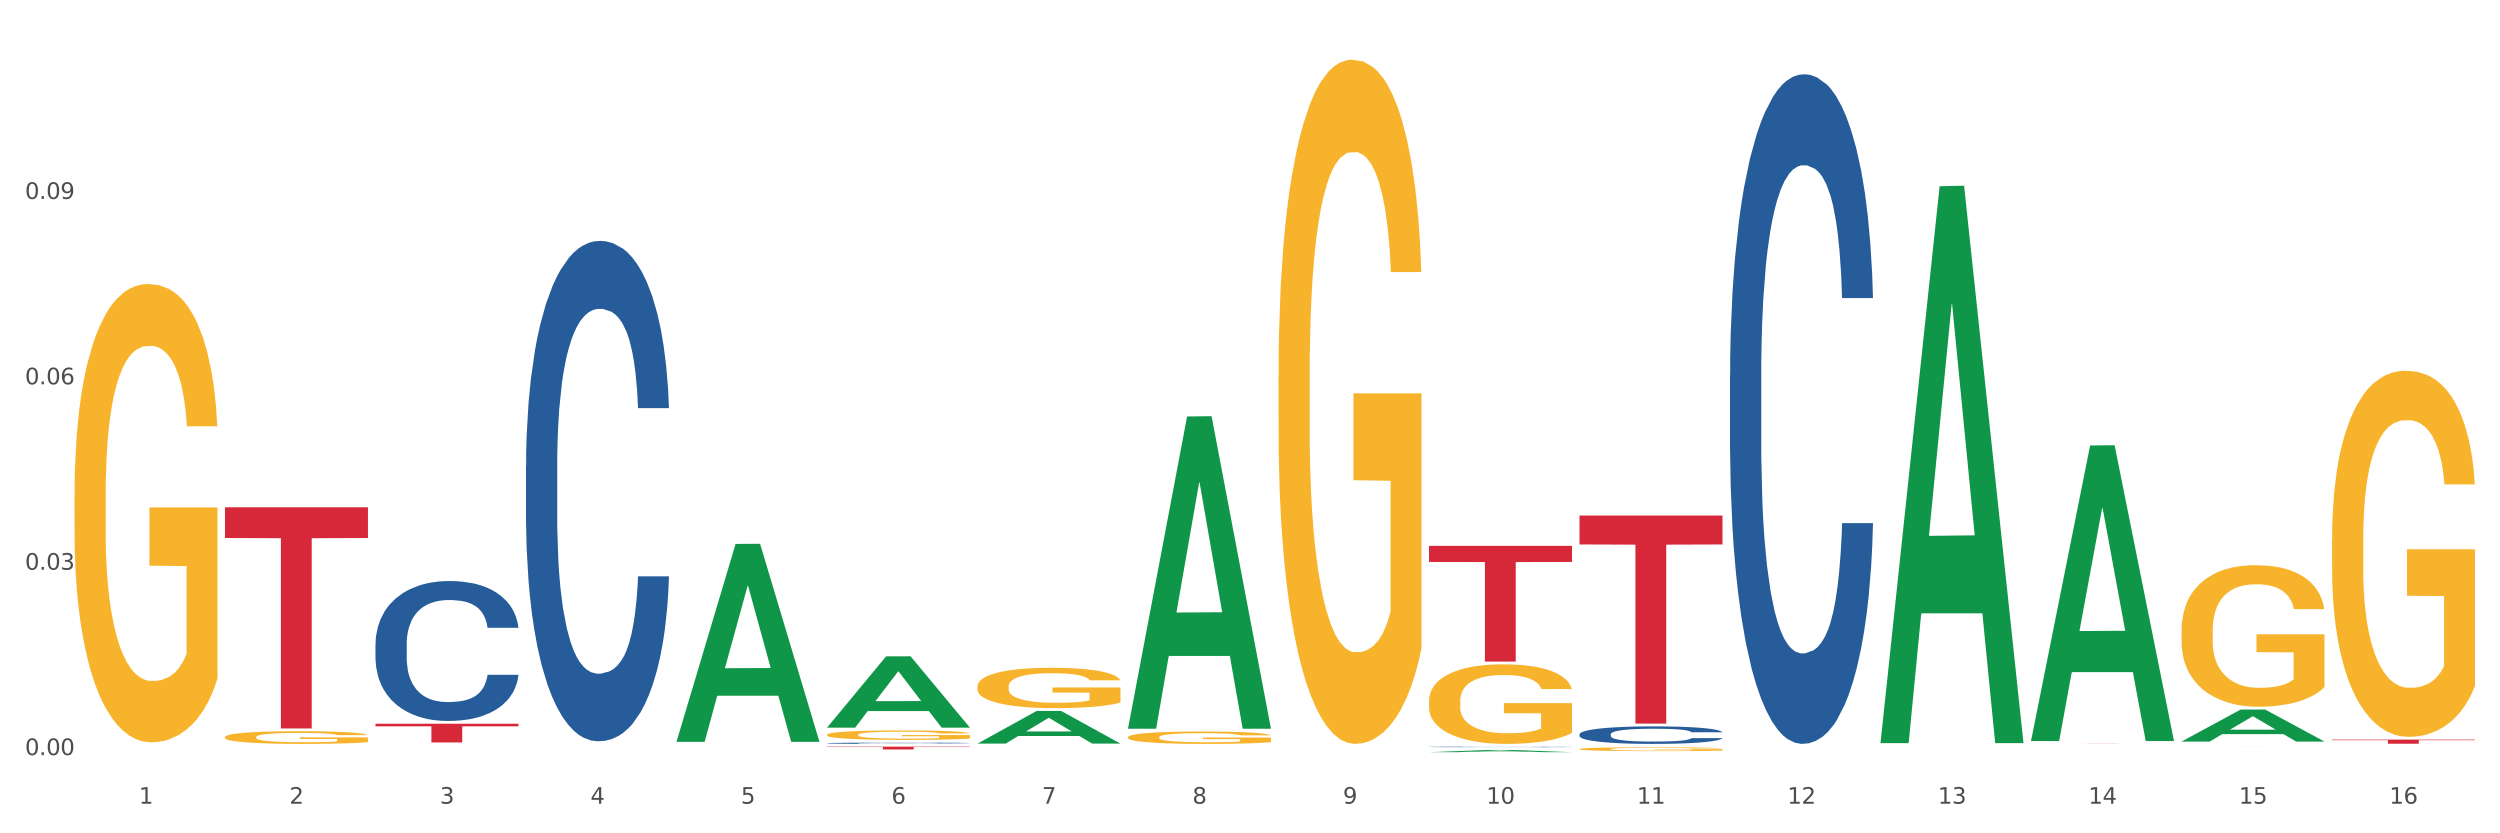 <?xml version="1.0" encoding="utf-8" standalone="no"?>
<!DOCTYPE svg PUBLIC "-//W3C//DTD SVG 1.1//EN"
  "http://www.w3.org/Graphics/SVG/1.1/DTD/svg11.dtd">
<svg xmlns:xlink="http://www.w3.org/1999/xlink" width="1080pt" height="360pt" viewBox="0 0 1080 360" xmlns="http://www.w3.org/2000/svg" version="1.1">
 <rect x="0" y="0" width="1080" height="360" fill="#333333" stroke="none"/>
 <defs>
  <style type="text/css">*{stroke-linejoin: round; stroke-linecap: butt}</style>
 </defs>
 <g id="figure_1">
  <g id="patch_1">
   <path d="M 0 360 
L 1080 360 
L 1080 0 
L 0 0 
z
" style="fill: #ffffff; stroke: #ffffff; stroke-linejoin: miter"/>
  </g>
  <g id="axes_1">
   <g id="matplotlib.axis_1">
    <g id="xtick_1">
     <g id="text_1">
      <!-- 1 -->
      <g style="fill: #4d4d4d" transform="translate(60.004 347.204) scale(0.096 -0.096)">
       <defs>
        <path id="DejaVuSans-31" d="M 794 531 
L 1825 531 
L 1825 4091 
L 703 3866 
L 703 4441 
L 1819 4666 
L 2450 4666 
L 2450 531 
L 3481 531 
L 3481 0 
L 794 0 
L 794 531 
z
" transform="scale(0.016)"/>
       </defs>
       <use xlink:href="#DejaVuSans-31"/>
      </g>
     </g>
    </g>
    <g id="xtick_2">
     <g id="text_2">
      <!-- 2 -->
      <g style="fill: #4d4d4d" transform="translate(125.021 347.204) scale(0.096 -0.096)">
       <defs>
        <path id="DejaVuSans-32" d="M 1228 531 
L 3431 531 
L 3431 0 
L 469 0 
L 469 531 
Q 828 903 1448 1529 
Q 2069 2156 2228 2338 
Q 2531 2678 2651 2914 
Q 2772 3150 2772 3378 
Q 2772 3750 2511 3984 
Q 2250 4219 1831 4219 
Q 1534 4219 1204 4116 
Q 875 4013 500 3803 
L 500 4441 
Q 881 4594 1212 4672 
Q 1544 4750 1819 4750 
Q 2544 4750 2975 4387 
Q 3406 4025 3406 3419 
Q 3406 3131 3298 2873 
Q 3191 2616 2906 2266 
Q 2828 2175 2409 1742 
Q 1991 1309 1228 531 
z
" transform="scale(0.016)"/>
       </defs>
       <use xlink:href="#DejaVuSans-32"/>
      </g>
     </g>
    </g>
    <g id="xtick_3">
     <g id="text_3">
      <!-- 3 -->
      <g style="fill: #4d4d4d" transform="translate(190.039 347.204) scale(0.096 -0.096)">
       <defs>
        <path id="DejaVuSans-33" d="M 2597 2516 
Q 3050 2419 3304 2112 
Q 3559 1806 3559 1356 
Q 3559 666 3084 287 
Q 2609 -91 1734 -91 
Q 1441 -91 1130 -33 
Q 819 25 488 141 
L 488 750 
Q 750 597 1062 519 
Q 1375 441 1716 441 
Q 2309 441 2620 675 
Q 2931 909 2931 1356 
Q 2931 1769 2642 2001 
Q 2353 2234 1838 2234 
L 1294 2234 
L 1294 2753 
L 1863 2753 
Q 2328 2753 2575 2939 
Q 2822 3125 2822 3475 
Q 2822 3834 2567 4026 
Q 2313 4219 1838 4219 
Q 1578 4219 1281 4162 
Q 984 4106 628 3988 
L 628 4550 
Q 988 4650 1302 4700 
Q 1616 4750 1894 4750 
Q 2613 4750 3031 4423 
Q 3450 4097 3450 3541 
Q 3450 3153 3228 2886 
Q 3006 2619 2597 2516 
z
" transform="scale(0.016)"/>
       </defs>
       <use xlink:href="#DejaVuSans-33"/>
      </g>
     </g>
    </g>
    <g id="xtick_4">
     <g id="text_4">
      <!-- 4 -->
      <g style="fill: #4d4d4d" transform="translate(255.056 347.204) scale(0.096 -0.096)">
       <defs>
        <path id="DejaVuSans-34" d="M 2419 4116 
L 825 1625 
L 2419 1625 
L 2419 4116 
z
M 2253 4666 
L 3047 4666 
L 3047 1625 
L 3713 1625 
L 3713 1100 
L 3047 1100 
L 3047 0 
L 2419 0 
L 2419 1100 
L 313 1100 
L 313 1709 
L 2253 4666 
z
" transform="scale(0.016)"/>
       </defs>
       <use xlink:href="#DejaVuSans-34"/>
      </g>
     </g>
    </g>
    <g id="xtick_5">
     <g id="text_5">
      <!-- 5 -->
      <g style="fill: #4d4d4d" transform="translate(320.073 347.204) scale(0.096 -0.096)">
       <defs>
        <path id="DejaVuSans-35" d="M 691 4666 
L 3169 4666 
L 3169 4134 
L 1269 4134 
L 1269 2991 
Q 1406 3038 1543 3061 
Q 1681 3084 1819 3084 
Q 2600 3084 3056 2656 
Q 3513 2228 3513 1497 
Q 3513 744 3044 326 
Q 2575 -91 1722 -91 
Q 1428 -91 1123 -41 
Q 819 9 494 109 
L 494 744 
Q 775 591 1075 516 
Q 1375 441 1709 441 
Q 2250 441 2565 725 
Q 2881 1009 2881 1497 
Q 2881 1984 2565 2268 
Q 2250 2553 1709 2553 
Q 1456 2553 1204 2497 
Q 953 2441 691 2322 
L 691 4666 
z
" transform="scale(0.016)"/>
       </defs>
       <use xlink:href="#DejaVuSans-35"/>
      </g>
     </g>
    </g>
    <g id="xtick_6">
     <g id="text_6">
      <!-- 6 -->
      <g style="fill: #4d4d4d" transform="translate(385.09 347.204) scale(0.096 -0.096)">
       <defs>
        <path id="DejaVuSans-36" d="M 2113 2584 
Q 1688 2584 1439 2293 
Q 1191 2003 1191 1497 
Q 1191 994 1439 701 
Q 1688 409 2113 409 
Q 2538 409 2786 701 
Q 3034 994 3034 1497 
Q 3034 2003 2786 2293 
Q 2538 2584 2113 2584 
z
M 3366 4563 
L 3366 3988 
Q 3128 4100 2886 4159 
Q 2644 4219 2406 4219 
Q 1781 4219 1451 3797 
Q 1122 3375 1075 2522 
Q 1259 2794 1537 2939 
Q 1816 3084 2150 3084 
Q 2853 3084 3261 2657 
Q 3669 2231 3669 1497 
Q 3669 778 3244 343 
Q 2819 -91 2113 -91 
Q 1303 -91 875 529 
Q 447 1150 447 2328 
Q 447 3434 972 4092 
Q 1497 4750 2381 4750 
Q 2619 4750 2861 4703 
Q 3103 4656 3366 4563 
z
" transform="scale(0.016)"/>
       </defs>
       <use xlink:href="#DejaVuSans-36"/>
      </g>
     </g>
    </g>
    <g id="xtick_7">
     <g id="text_7">
      <!-- 7 -->
      <g style="fill: #4d4d4d" transform="translate(450.108 347.204) scale(0.096 -0.096)">
       <defs>
        <path id="DejaVuSans-37" d="M 525 4666 
L 3525 4666 
L 3525 4397 
L 1831 0 
L 1172 0 
L 2766 4134 
L 525 4134 
L 525 4666 
z
" transform="scale(0.016)"/>
       </defs>
       <use xlink:href="#DejaVuSans-37"/>
      </g>
     </g>
    </g>
    <g id="xtick_8">
     <g id="text_8">
      <!-- 8 -->
      <g style="fill: #4d4d4d" transform="translate(515.125 347.204) scale(0.096 -0.096)">
       <defs>
        <path id="DejaVuSans-38" d="M 2034 2216 
Q 1584 2216 1326 1975 
Q 1069 1734 1069 1313 
Q 1069 891 1326 650 
Q 1584 409 2034 409 
Q 2484 409 2743 651 
Q 3003 894 3003 1313 
Q 3003 1734 2745 1975 
Q 2488 2216 2034 2216 
z
M 1403 2484 
Q 997 2584 770 2862 
Q 544 3141 544 3541 
Q 544 4100 942 4425 
Q 1341 4750 2034 4750 
Q 2731 4750 3128 4425 
Q 3525 4100 3525 3541 
Q 3525 3141 3298 2862 
Q 3072 2584 2669 2484 
Q 3125 2378 3379 2068 
Q 3634 1759 3634 1313 
Q 3634 634 3220 271 
Q 2806 -91 2034 -91 
Q 1263 -91 848 271 
Q 434 634 434 1313 
Q 434 1759 690 2068 
Q 947 2378 1403 2484 
z
M 1172 3481 
Q 1172 3119 1398 2916 
Q 1625 2713 2034 2713 
Q 2441 2713 2670 2916 
Q 2900 3119 2900 3481 
Q 2900 3844 2670 4047 
Q 2441 4250 2034 4250 
Q 1625 4250 1398 4047 
Q 1172 3844 1172 3481 
z
" transform="scale(0.016)"/>
       </defs>
       <use xlink:href="#DejaVuSans-38"/>
      </g>
     </g>
    </g>
    <g id="xtick_9">
     <g id="text_9">
      <!-- 9 -->
      <g style="fill: #4d4d4d" transform="translate(580.142 347.204) scale(0.096 -0.096)">
       <defs>
        <path id="DejaVuSans-39" d="M 703 97 
L 703 672 
Q 941 559 1184 500 
Q 1428 441 1663 441 
Q 2288 441 2617 861 
Q 2947 1281 2994 2138 
Q 2813 1869 2534 1725 
Q 2256 1581 1919 1581 
Q 1219 1581 811 2004 
Q 403 2428 403 3163 
Q 403 3881 828 4315 
Q 1253 4750 1959 4750 
Q 2769 4750 3195 4129 
Q 3622 3509 3622 2328 
Q 3622 1225 3098 567 
Q 2575 -91 1691 -91 
Q 1453 -91 1209 -44 
Q 966 3 703 97 
z
M 1959 2075 
Q 2384 2075 2632 2365 
Q 2881 2656 2881 3163 
Q 2881 3666 2632 3958 
Q 2384 4250 1959 4250 
Q 1534 4250 1286 3958 
Q 1038 3666 1038 3163 
Q 1038 2656 1286 2365 
Q 1534 2075 1959 2075 
z
" transform="scale(0.016)"/>
       </defs>
       <use xlink:href="#DejaVuSans-39"/>
      </g>
     </g>
    </g>
    <g id="xtick_10">
     <g id="text_10">
      <!-- 10 -->
      <g style="fill: #4d4d4d" transform="translate(642.105 347.204) scale(0.096 -0.096)">
       <defs>
        <path id="DejaVuSans-30" d="M 2034 4250 
Q 1547 4250 1301 3770 
Q 1056 3291 1056 2328 
Q 1056 1369 1301 889 
Q 1547 409 2034 409 
Q 2525 409 2770 889 
Q 3016 1369 3016 2328 
Q 3016 3291 2770 3770 
Q 2525 4250 2034 4250 
z
M 2034 4750 
Q 2819 4750 3233 4129 
Q 3647 3509 3647 2328 
Q 3647 1150 3233 529 
Q 2819 -91 2034 -91 
Q 1250 -91 836 529 
Q 422 1150 422 2328 
Q 422 3509 836 4129 
Q 1250 4750 2034 4750 
z
" transform="scale(0.016)"/>
       </defs>
       <use xlink:href="#DejaVuSans-31"/>
       <use xlink:href="#DejaVuSans-30" transform="translate(63.623 0)"/>
      </g>
     </g>
    </g>
    <g id="xtick_11">
     <g id="text_11">
      <!-- 11 -->
      <g style="fill: #4d4d4d" transform="translate(707.123 347.204) scale(0.096 -0.096)">
       <use xlink:href="#DejaVuSans-31"/>
       <use xlink:href="#DejaVuSans-31" transform="translate(63.623 0)"/>
      </g>
     </g>
    </g>
    <g id="xtick_12">
     <g id="text_12">
      <!-- 12 -->
      <g style="fill: #4d4d4d" transform="translate(772.14 347.204) scale(0.096 -0.096)">
       <use xlink:href="#DejaVuSans-31"/>
       <use xlink:href="#DejaVuSans-32" transform="translate(63.623 0)"/>
      </g>
     </g>
    </g>
    <g id="xtick_13">
     <g id="text_13">
      <!-- 13 -->
      <g style="fill: #4d4d4d" transform="translate(837.157 347.204) scale(0.096 -0.096)">
       <use xlink:href="#DejaVuSans-31"/>
       <use xlink:href="#DejaVuSans-33" transform="translate(63.623 0)"/>
      </g>
     </g>
    </g>
    <g id="xtick_14">
     <g id="text_14">
      <!-- 14 -->
      <g style="fill: #4d4d4d" transform="translate(902.174 347.204) scale(0.096 -0.096)">
       <use xlink:href="#DejaVuSans-31"/>
       <use xlink:href="#DejaVuSans-34" transform="translate(63.623 0)"/>
      </g>
     </g>
    </g>
    <g id="xtick_15">
     <g id="text_15">
      <!-- 15 -->
      <g style="fill: #4d4d4d" transform="translate(967.192 347.204) scale(0.096 -0.096)">
       <use xlink:href="#DejaVuSans-31"/>
       <use xlink:href="#DejaVuSans-35" transform="translate(63.623 0)"/>
      </g>
     </g>
    </g>
    <g id="xtick_16">
     <g id="text_16">
      <!-- 16 -->
      <g style="fill: #4d4d4d" transform="translate(1032.209 347.204) scale(0.096 -0.096)">
       <use xlink:href="#DejaVuSans-31"/>
       <use xlink:href="#DejaVuSans-36" transform="translate(63.623 0)"/>
      </g>
     </g>
    </g>
    <g id="xtick_17"/>
    <g id="xtick_18"/>
    <g id="xtick_19"/>
    <g id="xtick_20"/>
    <g id="xtick_21"/>
    <g id="xtick_22"/>
    <g id="xtick_23"/>
    <g id="xtick_24"/>
    <g id="xtick_25"/>
    <g id="xtick_26"/>
    <g id="xtick_27"/>
    <g id="xtick_28"/>
    <g id="xtick_29"/>
    <g id="xtick_30"/>
    <g id="xtick_31"/>
   </g>
   <g id="matplotlib.axis_2">
    <g id="ytick_1">
     <g id="text_17">
      <!-- 0.00 -->
      <g style="fill: #4d4d4d" transform="translate(10.8 326.202) scale(0.096 -0.096)">
       <defs>
        <path id="DejaVuSans-2e" d="M 684 794 
L 1344 794 
L 1344 0 
L 684 0 
L 684 794 
z
" transform="scale(0.016)"/>
       </defs>
       <use xlink:href="#DejaVuSans-30"/>
       <use xlink:href="#DejaVuSans-2e" transform="translate(63.623 0)"/>
       <use xlink:href="#DejaVuSans-30" transform="translate(95.41 0)"/>
       <use xlink:href="#DejaVuSans-30" transform="translate(159.033 0)"/>
      </g>
     </g>
    </g>
    <g id="ytick_2">
     <g id="text_18">
      <!-- 0.03 -->
      <g style="fill: #4d4d4d" transform="translate(10.8 246.115) scale(0.096 -0.096)">
       <use xlink:href="#DejaVuSans-30"/>
       <use xlink:href="#DejaVuSans-2e" transform="translate(63.623 0)"/>
       <use xlink:href="#DejaVuSans-30" transform="translate(95.41 0)"/>
       <use xlink:href="#DejaVuSans-33" transform="translate(159.033 0)"/>
      </g>
     </g>
    </g>
    <g id="ytick_3">
     <g id="text_19">
      <!-- 0.06 -->
      <g style="fill: #4d4d4d" transform="translate(10.8 166.027) scale(0.096 -0.096)">
       <use xlink:href="#DejaVuSans-30"/>
       <use xlink:href="#DejaVuSans-2e" transform="translate(63.623 0)"/>
       <use xlink:href="#DejaVuSans-30" transform="translate(95.41 0)"/>
       <use xlink:href="#DejaVuSans-36" transform="translate(159.033 0)"/>
      </g>
     </g>
    </g>
    <g id="ytick_4">
     <g id="text_20">
      <!-- 0.09 -->
      <g style="fill: #4d4d4d" transform="translate(10.8 85.94) scale(0.096 -0.096)">
       <use xlink:href="#DejaVuSans-30"/>
       <use xlink:href="#DejaVuSans-2e" transform="translate(63.623 0)"/>
       <use xlink:href="#DejaVuSans-30" transform="translate(95.41 0)"/>
       <use xlink:href="#DejaVuSans-39" transform="translate(159.033 0)"/>
      </g>
     </g>
    </g>
    <g id="ytick_5"/>
    <g id="ytick_6"/>
    <g id="ytick_7"/>
    <g id="ytick_8"/>
   </g>
   <g id="PolyCollection_1">
    <path d="M 292.244 320.324 
L 292.308 320.243 
L 317.778 234.984 
L 328.349 234.903 
L 354.01 320.484 
L 341.784 320.484 
L 336.245 300.556 
L 309.946 300.556 
L 309.755 300.877 
L 304.406 320.484 
L 292.244 320.484 
L 292.244 320.324 
L 313.257 288.663 
L 332.933 288.582 
L 323.191 253.145 
L 323.063 252.984 
L 322.936 253.225 
L 313.194 288.582 
L 313.257 288.663 
L 292.244 320.324 
z
" clip-path="url(#p4d41555b8d)" style="fill: #109648"/>
    <path d="M 877.399 321.315 
L 939.166 321.315 
L 939.166 321.322 
L 914.869 321.322 
L 914.869 321.368 
L 901.549 321.368 
L 901.549 321.322 
L 877.399 321.322 
L 877.399 321.315 
L 877.399 321.315 
z
" clip-path="url(#p4d41555b8d)" style="fill: #d62839"/>
    <path d="M 682.347 222.712 
L 744.114 222.712 
L 744.114 235.205 
L 719.817 235.289 
L 719.817 312.607 
L 706.498 312.607 
L 706.498 235.289 
L 682.347 235.205 
L 682.347 222.797 
L 682.347 222.712 
z
" clip-path="url(#p4d41555b8d)" style="fill: #d62839"/>
    <path d="M 617.33 235.817 
L 679.097 235.817 
L 679.097 242.765 
L 654.8 242.811 
L 654.8 285.808 
L 641.481 285.808 
L 641.481 242.811 
L 617.33 242.765 
L 617.33 235.864 
L 617.33 235.817 
z
" clip-path="url(#p4d41555b8d)" style="fill: #d62839"/>
    <path d="M 357.261 322.555 
L 419.028 322.555 
L 419.028 322.724 
L 394.731 322.725 
L 394.731 323.769 
L 381.412 323.769 
L 381.412 322.725 
L 357.261 322.724 
L 357.261 322.556 
L 357.261 322.555 
z
" clip-path="url(#p4d41555b8d)" style="fill: #d62839"/>
    <path d="M 162.209 312.645 
L 223.976 312.645 
L 223.976 313.772 
L 199.679 313.78 
L 199.679 320.759 
L 186.36 320.759 
L 186.36 313.78 
L 162.209 313.772 
L 162.209 312.653 
L 162.209 312.645 
z
" clip-path="url(#p4d41555b8d)" style="fill: #d62839"/>
    <path d="M 97.192 219.141 
L 158.959 219.141 
L 158.959 232.42 
L 134.662 232.51 
L 134.662 314.698 
L 121.343 314.698 
L 121.343 232.51 
L 97.192 232.42 
L 97.192 219.231 
L 97.192 219.141 
z
" clip-path="url(#p4d41555b8d)" style="fill: #d62839"/>
    <path d="M 97.192 318.419 
L 97.265 318.414 
L 97.265 318.233 
L 97.411 318.078 
L 98.14 317.703 
L 99.234 317.392 
L 100.036 317.227 
L 100.838 317.092 
L 101.786 316.956 
L 102.953 316.816 
L 105.068 316.611 
L 106.381 316.506 
L 107.985 316.396 
L 110.902 316.235 
L 113.017 316.145 
L 115.204 316.07 
L 118.778 315.98 
L 121.111 315.94 
L 123.591 315.91 
L 126.58 315.89 
L 128.841 315.885 
L 133.8 315.9 
L 138.03 315.945 
L 140.071 315.98 
L 142.697 316.04 
L 144.082 316.08 
L 146.343 316.16 
L 148.676 316.265 
L 150.281 316.356 
L 152.687 316.526 
L 154.51 316.696 
L 156.188 316.906 
L 157.063 317.052 
L 157.719 317.187 
L 158.302 317.342 
L 158.886 317.587 
L 145.759 317.587 
L 145.249 317.412 
L 144.447 317.247 
L 143.28 317.087 
L 142.259 316.986 
L 140.509 316.861 
L 138.905 316.781 
L 137.227 316.721 
L 135.185 316.671 
L 133.581 316.646 
L 131.321 316.626 
L 126.872 316.631 
L 123.882 316.671 
L 121.84 316.721 
L 120.528 316.766 
L 119.361 316.816 
L 118.048 316.886 
L 116.517 316.992 
L 115.423 317.087 
L 114.329 317.207 
L 113.454 317.327 
L 112.652 317.467 
L 111.996 317.617 
L 111.485 317.773 
L 111.048 317.963 
L 110.683 318.278 
L 110.683 318.964 
L 110.829 319.12 
L 111.194 319.325 
L 111.631 319.48 
L 112.36 319.665 
L 113.017 319.79 
L 114.256 319.971 
L 115.642 320.121 
L 116.736 320.216 
L 117.83 320.296 
L 119.726 320.406 
L 121.84 320.496 
L 123.664 320.552 
L 126.143 320.602 
L 127.82 320.622 
L 129.279 320.632 
L 132.852 320.632 
L 135.404 320.617 
L 138.248 320.582 
L 140.436 320.537 
L 142.259 320.481 
L 144.301 320.391 
L 145.614 320.306 
L 145.614 319.26 
L 129.57 319.255 
L 129.57 318.559 
L 158.959 318.559 
L 158.959 320.602 
L 157.719 320.707 
L 156.333 320.802 
L 154.875 320.887 
L 152.687 320.992 
L 150.062 321.092 
L 147.728 321.162 
L 145.249 321.222 
L 142.332 321.278 
L 138.54 321.328 
L 136.206 321.348 
L 133.289 321.363 
L 129.862 321.368 
L 126.872 321.358 
L 123.955 321.333 
L 120.892 321.288 
L 117.903 321.222 
L 115.642 321.157 
L 113.381 321.077 
L 110.975 320.972 
L 109.079 320.872 
L 107.62 320.782 
L 106.016 320.667 
L 104.266 320.516 
L 102.953 320.381 
L 101.786 320.241 
L 100.547 320.061 
L 99.672 319.906 
L 98.797 319.71 
L 98.286 319.565 
L 97.703 319.34 
L 97.265 319.024 
L 97.192 318.419 
z
" clip-path="url(#p4d41555b8d)" style="fill: #f7b32b"/>
    <path d="M 162.209 278.167 
L 162.282 278.112 
L 162.282 276.566 
L 162.502 274.468 
L 163.305 270.603 
L 164.327 267.677 
L 166.079 264.254 
L 167.028 262.819 
L 168.269 261.218 
L 170.825 258.623 
L 173.745 256.415 
L 175.789 255.2 
L 177.323 254.427 
L 180.754 253.047 
L 182.725 252.44 
L 184.77 251.943 
L 186.522 251.611 
L 189.442 251.225 
L 191.778 251.059 
L 194.48 251.004 
L 196.743 251.059 
L 199.737 251.28 
L 204.117 251.943 
L 205.796 252.329 
L 208.06 252.992 
L 210.396 253.875 
L 212.294 254.758 
L 214.485 256.028 
L 216.748 257.684 
L 218.938 259.782 
L 220.471 261.715 
L 221.713 263.757 
L 222.808 266.242 
L 223.611 268.947 
L 223.976 271.211 
L 210.615 271.211 
L 210.25 269.168 
L 209.52 266.959 
L 208.79 265.469 
L 207.987 264.254 
L 206.746 262.874 
L 205.65 261.991 
L 203.825 260.942 
L 202.146 260.279 
L 200.759 259.893 
L 199.079 259.561 
L 195.502 259.23 
L 192.947 259.23 
L 191.34 259.341 
L 189.369 259.617 
L 187.69 260.003 
L 185.719 260.666 
L 184.185 261.383 
L 182.652 262.322 
L 181.776 262.984 
L 180.462 264.199 
L 179.586 265.193 
L 178.418 266.904 
L 177.761 268.119 
L 176.592 271.266 
L 176.081 273.584 
L 175.862 275.186 
L 175.716 276.952 
L 175.716 285.565 
L 176.154 289.429 
L 176.519 291.086 
L 177.104 292.963 
L 178.199 295.392 
L 179.805 297.766 
L 181.484 299.477 
L 182.871 300.526 
L 184.185 301.299 
L 185.5 301.907 
L 187.106 302.459 
L 188.42 302.79 
L 190.391 303.121 
L 192.728 303.287 
L 194.553 303.287 
L 198.276 303.011 
L 199.956 302.735 
L 201.562 302.348 
L 203.314 301.741 
L 204.701 301.078 
L 205.504 300.582 
L 206.819 299.533 
L 207.841 298.428 
L 208.717 297.159 
L 209.301 296.054 
L 209.958 294.398 
L 210.469 292.521 
L 210.615 291.527 
L 223.976 291.527 
L 223.684 293.515 
L 223.173 295.447 
L 222.151 298.042 
L 221.348 299.533 
L 220.106 301.354 
L 218.792 302.9 
L 216.967 304.612 
L 215.288 305.882 
L 213.535 306.986 
L 211.637 307.98 
L 208.206 309.36 
L 206.965 309.746 
L 204.336 310.409 
L 202.292 310.795 
L 199.299 311.182 
L 196.232 311.402 
L 193.02 311.458 
L 190.172 311.347 
L 187.033 311.016 
L 185.062 310.685 
L 182.871 310.188 
L 180.316 309.415 
L 177.907 308.476 
L 175.643 307.372 
L 173.526 306.102 
L 171.555 304.667 
L 168.999 302.293 
L 167.101 299.974 
L 165.714 297.821 
L 164.765 295.999 
L 163.816 293.68 
L 163.305 292.079 
L 162.502 288.215 
L 162.209 284.626 
L 162.209 278.167 
z
" clip-path="url(#p4d41555b8d)" style="fill: #255c99"/>
    <path d="M 227.227 201.19 
L 227.3 200.993 
L 227.3 195.465 
L 227.519 187.963 
L 228.322 174.143 
L 229.344 163.679 
L 231.096 151.439 
L 232.045 146.305 
L 233.287 140.58 
L 235.842 131.301 
L 238.762 123.404 
L 240.807 119.06 
L 242.34 116.296 
L 245.771 111.361 
L 247.743 109.189 
L 249.787 107.412 
L 251.539 106.228 
L 254.459 104.846 
L 256.796 104.253 
L 259.497 104.056 
L 261.76 104.253 
L 264.754 105.043 
L 269.134 107.412 
L 270.814 108.794 
L 273.077 111.163 
L 275.413 114.322 
L 277.312 117.481 
L 279.502 122.022 
L 281.765 127.945 
L 283.955 135.447 
L 285.489 142.357 
L 286.73 149.662 
L 287.825 158.546 
L 288.628 168.22 
L 288.993 176.314 
L 275.632 176.314 
L 275.267 169.01 
L 274.537 161.112 
L 273.807 155.782 
L 273.004 151.439 
L 271.763 146.503 
L 270.668 143.344 
L 268.842 139.593 
L 267.163 137.224 
L 265.776 135.842 
L 264.097 134.657 
L 260.519 133.473 
L 257.964 133.473 
L 256.358 133.868 
L 254.386 134.855 
L 252.707 136.237 
L 250.736 138.606 
L 249.203 141.172 
L 247.669 144.529 
L 246.793 146.898 
L 245.479 151.241 
L 244.603 154.795 
L 243.435 160.915 
L 242.778 165.258 
L 241.61 176.512 
L 241.099 184.804 
L 240.88 190.529 
L 240.734 196.847 
L 240.734 227.646 
L 241.172 241.466 
L 241.537 247.388 
L 242.121 254.101 
L 243.216 262.788 
L 244.822 271.277 
L 246.501 277.397 
L 247.889 281.148 
L 249.203 283.912 
L 250.517 286.084 
L 252.123 288.058 
L 253.437 289.243 
L 255.409 290.428 
L 257.745 291.02 
L 259.57 291.02 
L 263.294 290.033 
L 264.973 289.046 
L 266.579 287.664 
L 268.331 285.492 
L 269.718 283.123 
L 270.522 281.346 
L 271.836 277.595 
L 272.858 273.646 
L 273.734 269.105 
L 274.318 265.157 
L 274.975 259.234 
L 275.486 252.521 
L 275.632 248.968 
L 288.993 248.968 
L 288.701 256.075 
L 288.19 262.985 
L 287.168 272.264 
L 286.365 277.595 
L 285.124 284.11 
L 283.809 289.638 
L 281.984 295.758 
L 280.305 300.299 
L 278.553 304.247 
L 276.654 307.801 
L 273.223 312.737 
L 271.982 314.119 
L 269.353 316.488 
L 267.309 317.87 
L 264.316 319.252 
L 261.249 320.042 
L 258.037 320.239 
L 255.19 319.844 
L 252.05 318.66 
L 250.079 317.475 
L 247.889 315.698 
L 245.333 312.934 
L 242.924 309.578 
L 240.661 305.629 
L 238.543 301.089 
L 236.572 295.956 
L 234.017 287.466 
L 232.118 279.174 
L 230.731 271.474 
L 229.782 264.959 
L 228.833 256.667 
L 228.322 250.942 
L 227.519 237.122 
L 227.227 224.289 
L 227.227 201.19 
z
" clip-path="url(#p4d41555b8d)" style="fill: #255c99"/>
    <path d="M 357.261 321.062 
L 357.334 321.061 
L 357.334 321.047 
L 357.553 321.028 
L 358.356 320.992 
L 359.378 320.965 
L 361.131 320.934 
L 362.08 320.921 
L 363.321 320.906 
L 365.876 320.882 
L 368.797 320.862 
L 370.841 320.85 
L 372.374 320.843 
L 375.806 320.831 
L 377.777 320.825 
L 379.821 320.821 
L 381.574 320.818 
L 384.494 320.814 
L 386.83 320.812 
L 389.532 320.812 
L 391.795 320.812 
L 394.788 320.814 
L 399.169 320.821 
L 400.848 320.824 
L 403.111 320.83 
L 405.448 320.838 
L 407.346 320.846 
L 409.536 320.858 
L 411.8 320.873 
L 413.99 320.893 
L 415.523 320.91 
L 416.764 320.929 
L 417.859 320.952 
L 418.663 320.977 
L 419.028 320.998 
L 405.667 320.998 
L 405.302 320.979 
L 404.572 320.959 
L 403.842 320.945 
L 403.038 320.934 
L 401.797 320.921 
L 400.702 320.913 
L 398.877 320.903 
L 397.198 320.897 
L 395.81 320.894 
L 394.131 320.891 
L 390.554 320.888 
L 387.998 320.888 
L 386.392 320.889 
L 384.421 320.891 
L 382.742 320.895 
L 380.77 320.901 
L 379.237 320.907 
L 377.704 320.916 
L 376.828 320.922 
L 375.514 320.933 
L 374.638 320.942 
L 373.469 320.958 
L 372.812 320.969 
L 371.644 320.998 
L 371.133 321.02 
L 370.914 321.034 
L 370.768 321.05 
L 370.768 321.13 
L 371.206 321.165 
L 371.571 321.18 
L 372.155 321.198 
L 373.25 321.22 
L 374.857 321.242 
L 376.536 321.258 
L 377.923 321.267 
L 379.237 321.274 
L 380.551 321.28 
L 382.158 321.285 
L 383.472 321.288 
L 385.443 321.291 
L 387.779 321.293 
L 389.605 321.293 
L 393.328 321.29 
L 395.007 321.287 
L 396.614 321.284 
L 398.366 321.278 
L 399.753 321.272 
L 400.556 321.268 
L 401.87 321.258 
L 402.892 321.248 
L 403.769 321.236 
L 404.353 321.226 
L 405.01 321.211 
L 405.521 321.194 
L 405.667 321.184 
L 419.028 321.184 
L 418.736 321.203 
L 418.224 321.22 
L 417.202 321.244 
L 416.399 321.258 
L 415.158 321.275 
L 413.844 321.289 
L 412.019 321.305 
L 410.339 321.316 
L 408.587 321.327 
L 406.689 321.336 
L 403.257 321.348 
L 402.016 321.352 
L 399.388 321.358 
L 397.344 321.362 
L 394.35 321.365 
L 391.284 321.367 
L 388.071 321.368 
L 385.224 321.367 
L 382.085 321.364 
L 380.113 321.361 
L 377.923 321.356 
L 375.368 321.349 
L 372.958 321.34 
L 370.695 321.33 
L 368.578 321.318 
L 366.606 321.305 
L 364.051 321.283 
L 362.153 321.262 
L 360.766 321.242 
L 359.817 321.226 
L 358.867 321.204 
L 358.356 321.19 
L 357.553 321.154 
L 357.261 321.121 
L 357.261 321.062 
z
" clip-path="url(#p4d41555b8d)" style="fill: #255c99"/>
    <path d="M 617.33 322.662 
L 617.403 322.662 
L 617.403 322.655 
L 617.622 322.647 
L 618.425 322.632 
L 619.447 322.62 
L 621.2 322.607 
L 622.149 322.601 
L 623.39 322.595 
L 625.945 322.585 
L 628.866 322.576 
L 630.91 322.571 
L 632.443 322.568 
L 635.875 322.563 
L 637.846 322.561 
L 639.89 322.559 
L 641.642 322.557 
L 644.563 322.556 
L 646.899 322.555 
L 649.601 322.555 
L 651.864 322.555 
L 654.857 322.556 
L 659.238 322.559 
L 660.917 322.56 
L 663.18 322.563 
L 665.517 322.566 
L 667.415 322.57 
L 669.605 322.575 
L 671.869 322.581 
L 674.059 322.589 
L 675.592 322.597 
L 676.833 322.605 
L 677.928 322.615 
L 678.732 322.625 
L 679.097 322.634 
L 665.736 322.634 
L 665.371 322.626 
L 664.641 322.618 
L 663.91 322.612 
L 663.107 322.607 
L 661.866 322.602 
L 660.771 322.598 
L 658.946 322.594 
L 657.267 322.591 
L 655.879 322.59 
L 654.2 322.589 
L 650.623 322.587 
L 648.067 322.587 
L 646.461 322.588 
L 644.49 322.589 
L 642.811 322.59 
L 640.839 322.593 
L 639.306 322.596 
L 637.773 322.599 
L 636.897 322.602 
L 635.583 322.607 
L 634.707 322.611 
L 633.538 322.617 
L 632.881 322.622 
L 631.713 322.635 
L 631.202 322.644 
L 630.983 322.65 
L 630.837 322.657 
L 630.837 322.691 
L 631.275 322.706 
L 631.64 322.713 
L 632.224 322.72 
L 633.319 322.73 
L 634.926 322.739 
L 636.605 322.746 
L 637.992 322.75 
L 639.306 322.753 
L 640.62 322.755 
L 642.227 322.757 
L 643.541 322.759 
L 645.512 322.76 
L 647.848 322.761 
L 649.674 322.761 
L 653.397 322.76 
L 655.076 322.758 
L 656.683 322.757 
L 658.435 322.755 
L 659.822 322.752 
L 660.625 322.75 
L 661.939 322.746 
L 662.961 322.742 
L 663.837 322.737 
L 664.422 322.732 
L 665.079 322.726 
L 665.59 322.718 
L 665.736 322.714 
L 679.097 322.714 
L 678.805 322.722 
L 678.293 322.73 
L 677.271 322.74 
L 676.468 322.746 
L 675.227 322.753 
L 673.913 322.759 
L 672.088 322.766 
L 670.408 322.771 
L 668.656 322.775 
L 666.758 322.779 
L 663.326 322.785 
L 662.085 322.786 
L 659.457 322.789 
L 657.413 322.79 
L 654.419 322.792 
L 651.353 322.793 
L 648.14 322.793 
L 645.293 322.792 
L 642.154 322.791 
L 640.182 322.79 
L 637.992 322.788 
L 635.437 322.785 
L 633.027 322.781 
L 630.764 322.777 
L 628.647 322.772 
L 626.675 322.766 
L 624.12 322.757 
L 622.222 322.748 
L 620.835 322.739 
L 619.886 322.732 
L 618.936 322.723 
L 618.425 322.717 
L 617.622 322.701 
L 617.33 322.687 
L 617.33 322.662 
z
" clip-path="url(#p4d41555b8d)" style="fill: #255c99"/>
    <path d="M 682.347 317.197 
L 682.42 317.19 
L 682.42 316.996 
L 682.639 316.734 
L 683.443 316.25 
L 684.465 315.883 
L 686.217 315.454 
L 687.166 315.274 
L 688.407 315.074 
L 690.963 314.749 
L 693.883 314.472 
L 695.927 314.32 
L 697.46 314.223 
L 700.892 314.05 
L 702.863 313.974 
L 704.907 313.912 
L 706.66 313.87 
L 709.58 313.822 
L 711.916 313.801 
L 714.618 313.794 
L 716.881 313.801 
L 719.875 313.829 
L 724.255 313.912 
L 725.934 313.96 
L 728.198 314.043 
L 730.534 314.154 
L 732.432 314.264 
L 734.623 314.424 
L 736.886 314.631 
L 739.076 314.894 
L 740.609 315.136 
L 741.85 315.392 
L 742.946 315.703 
L 743.749 316.042 
L 744.114 316.326 
L 730.753 316.326 
L 730.388 316.07 
L 729.658 315.793 
L 728.928 315.606 
L 728.125 315.454 
L 726.883 315.281 
L 725.788 315.171 
L 723.963 315.039 
L 722.284 314.956 
L 720.897 314.908 
L 719.217 314.866 
L 715.64 314.825 
L 713.085 314.825 
L 711.478 314.839 
L 709.507 314.873 
L 707.828 314.922 
L 705.857 315.005 
L 704.323 315.094 
L 702.79 315.212 
L 701.914 315.295 
L 700.6 315.447 
L 699.724 315.572 
L 698.556 315.786 
L 697.899 315.938 
L 696.73 316.332 
L 696.219 316.623 
L 696 316.824 
L 695.854 317.045 
L 695.854 318.124 
L 696.292 318.608 
L 696.657 318.816 
L 697.241 319.051 
L 698.337 319.355 
L 699.943 319.652 
L 701.622 319.867 
L 703.009 319.998 
L 704.323 320.095 
L 705.638 320.171 
L 707.244 320.24 
L 708.558 320.282 
L 710.529 320.323 
L 712.866 320.344 
L 714.691 320.344 
L 718.414 320.309 
L 720.094 320.275 
L 721.7 320.226 
L 723.452 320.15 
L 724.839 320.067 
L 725.642 320.005 
L 726.956 319.874 
L 727.979 319.735 
L 728.855 319.576 
L 729.439 319.438 
L 730.096 319.23 
L 730.607 318.995 
L 730.753 318.871 
L 744.114 318.871 
L 743.822 319.12 
L 743.311 319.362 
L 742.289 319.687 
L 741.485 319.874 
L 740.244 320.102 
L 738.93 320.296 
L 737.105 320.51 
L 735.426 320.669 
L 733.673 320.807 
L 731.775 320.932 
L 728.344 321.105 
L 727.102 321.153 
L 724.474 321.236 
L 722.43 321.285 
L 719.436 321.333 
L 716.37 321.361 
L 713.158 321.368 
L 710.31 321.354 
L 707.171 321.312 
L 705.2 321.271 
L 703.009 321.209 
L 700.454 321.112 
L 698.045 320.994 
L 695.781 320.856 
L 693.664 320.697 
L 691.693 320.517 
L 689.137 320.22 
L 687.239 319.929 
L 685.852 319.659 
L 684.903 319.431 
L 683.954 319.141 
L 683.443 318.94 
L 682.639 318.456 
L 682.347 318.006 
L 682.347 317.197 
z
" clip-path="url(#p4d41555b8d)" style="fill: #255c99"/>
    <path d="M 747.365 162.059 
L 747.438 161.795 
L 747.438 154.397 
L 747.657 144.358 
L 748.46 125.865 
L 749.482 111.862 
L 751.234 95.482 
L 752.183 88.613 
L 753.424 80.952 
L 755.98 68.535 
L 758.9 57.967 
L 760.944 52.155 
L 762.478 48.456 
L 765.909 41.851 
L 767.88 38.945 
L 769.925 36.567 
L 771.677 34.982 
L 774.597 33.133 
L 776.934 32.34 
L 779.635 32.076 
L 781.898 32.34 
L 784.892 33.397 
L 789.272 36.567 
L 790.952 38.417 
L 793.215 41.587 
L 795.551 45.814 
L 797.449 50.041 
L 799.64 56.118 
L 801.903 64.043 
L 804.093 74.083 
L 805.627 83.329 
L 806.868 93.105 
L 807.963 104.993 
L 808.766 117.939 
L 809.131 128.771 
L 795.77 128.771 
L 795.405 118.996 
L 794.675 108.428 
L 793.945 101.295 
L 793.142 95.482 
L 791.901 88.878 
L 790.806 84.65 
L 788.98 79.631 
L 787.301 76.46 
L 785.914 74.611 
L 784.235 73.026 
L 780.657 71.441 
L 778.102 71.441 
L 776.496 71.969 
L 774.524 73.29 
L 772.845 75.139 
L 770.874 78.31 
L 769.341 81.744 
L 767.807 86.236 
L 766.931 89.406 
L 765.617 95.218 
L 764.741 99.974 
L 763.573 108.164 
L 762.916 113.976 
L 761.748 129.035 
L 761.237 140.131 
L 761.018 147.793 
L 760.871 156.247 
L 760.871 197.461 
L 761.31 215.955 
L 761.675 223.88 
L 762.259 232.863 
L 763.354 244.487 
L 764.96 255.848 
L 766.639 264.038 
L 768.026 269.057 
L 769.341 272.756 
L 770.655 275.662 
L 772.261 278.304 
L 773.575 279.889 
L 775.546 281.474 
L 777.883 282.267 
L 779.708 282.267 
L 783.432 280.946 
L 785.111 279.625 
L 786.717 277.776 
L 788.469 274.87 
L 789.856 271.699 
L 790.66 269.322 
L 791.974 264.302 
L 792.996 259.018 
L 793.872 252.942 
L 794.456 247.658 
L 795.113 239.732 
L 795.624 230.749 
L 795.77 225.994 
L 809.131 225.994 
L 808.839 235.505 
L 808.328 244.752 
L 807.306 257.169 
L 806.503 264.302 
L 805.262 273.02 
L 803.947 280.418 
L 802.122 288.608 
L 800.443 294.684 
L 798.691 299.968 
L 796.792 304.724 
L 793.361 311.328 
L 792.12 313.178 
L 789.491 316.348 
L 787.447 318.197 
L 784.454 320.047 
L 781.387 321.103 
L 778.175 321.368 
L 775.327 320.839 
L 772.188 319.254 
L 770.217 317.669 
L 768.026 315.291 
L 765.471 311.593 
L 763.062 307.101 
L 760.798 301.817 
L 758.681 295.741 
L 756.71 288.872 
L 754.155 277.512 
L 752.256 266.415 
L 750.869 256.112 
L 749.92 247.394 
L 748.971 236.297 
L 748.46 228.636 
L 747.657 210.142 
L 747.365 192.97 
L 747.365 162.059 
z
" clip-path="url(#p4d41555b8d)" style="fill: #255c99"/>
    <path d="M 1007.434 233.239 
L 1007.507 233.095 
L 1007.507 227.894 
L 1007.652 223.417 
L 1008.382 212.583 
L 1009.475 203.627 
L 1010.278 198.86 
L 1011.08 194.96 
L 1012.028 191.06 
L 1013.195 187.015 
L 1015.309 181.092 
L 1016.622 178.059 
L 1018.226 174.881 
L 1021.143 170.259 
L 1023.258 167.659 
L 1025.446 165.492 
L 1029.019 162.892 
L 1031.353 161.736 
L 1033.832 160.869 
L 1036.822 160.292 
L 1039.083 160.147 
L 1044.041 160.58 
L 1048.271 161.881 
L 1050.313 162.892 
L 1052.938 164.625 
L 1054.324 165.781 
L 1056.584 168.092 
L 1058.918 171.125 
L 1060.522 173.725 
L 1062.929 178.637 
L 1064.752 183.548 
L 1066.429 189.615 
L 1067.304 193.804 
L 1067.96 197.704 
L 1068.544 202.182 
L 1069.127 209.26 
L 1056.001 209.26 
L 1055.49 204.205 
L 1054.688 199.438 
L 1053.521 194.815 
L 1052.5 191.926 
L 1050.75 188.315 
L 1049.146 186.004 
L 1047.469 184.27 
L 1045.427 182.826 
L 1043.823 182.104 
L 1041.562 181.526 
L 1037.114 181.67 
L 1034.124 182.826 
L 1032.082 184.27 
L 1030.769 185.57 
L 1029.602 187.015 
L 1028.29 189.037 
L 1026.758 192.071 
L 1025.665 194.815 
L 1024.571 198.282 
L 1023.696 201.749 
L 1022.893 205.794 
L 1022.237 210.127 
L 1021.727 214.605 
L 1021.289 220.094 
L 1020.925 229.195 
L 1020.925 248.984 
L 1021.07 253.462 
L 1021.435 259.385 
L 1021.873 263.863 
L 1022.602 269.207 
L 1023.258 272.819 
L 1024.498 278.019 
L 1025.883 282.352 
L 1026.977 285.097 
L 1028.071 287.408 
L 1029.967 290.586 
L 1032.082 293.186 
L 1033.905 294.775 
L 1036.384 296.22 
L 1038.062 296.797 
L 1039.52 297.086 
L 1043.093 297.086 
L 1045.646 296.653 
L 1048.49 295.642 
L 1050.677 294.342 
L 1052.5 292.753 
L 1054.542 290.153 
L 1055.855 287.697 
L 1055.855 257.507 
L 1039.812 257.362 
L 1039.812 237.284 
L 1069.2 237.284 
L 1069.2 296.22 
L 1067.96 299.253 
L 1066.575 301.998 
L 1065.116 304.453 
L 1062.929 307.487 
L 1060.303 310.376 
L 1057.97 312.398 
L 1055.49 314.132 
L 1052.573 315.72 
L 1048.781 317.165 
L 1046.448 317.743 
L 1043.531 318.176 
L 1040.103 318.321 
L 1037.114 318.032 
L 1034.197 317.309 
L 1031.134 316.009 
L 1028.144 314.132 
L 1025.883 312.254 
L 1023.623 309.942 
L 1021.216 306.909 
L 1019.32 304.02 
L 1017.862 301.42 
L 1016.257 298.098 
L 1014.507 293.764 
L 1013.195 289.864 
L 1012.028 285.819 
L 1010.788 280.619 
L 1009.913 276.141 
L 1009.038 270.507 
L 1008.527 266.318 
L 1007.944 259.818 
L 1007.507 250.718 
L 1007.434 233.239 
z
" clip-path="url(#p4d41555b8d)" style="fill: #f7b32b"/>
    <path d="M 942.416 272.429 
L 942.489 272.373 
L 942.489 270.363 
L 942.635 268.632 
L 943.364 264.443 
L 944.458 260.981 
L 945.26 259.138 
L 946.063 257.63 
L 947.011 256.123 
L 948.177 254.559 
L 950.292 252.269 
L 951.605 251.097 
L 953.209 249.868 
L 956.126 248.081 
L 958.241 247.076 
L 960.429 246.238 
L 964.002 245.233 
L 966.335 244.786 
L 968.815 244.451 
L 971.805 244.228 
L 974.065 244.172 
L 979.024 244.339 
L 983.254 244.842 
L 985.296 245.233 
L 987.921 245.903 
L 989.306 246.35 
L 991.567 247.243 
L 993.901 248.416 
L 995.505 249.421 
L 997.911 251.32 
L 999.734 253.219 
L 1001.412 255.564 
L 1002.287 257.184 
L 1002.943 258.691 
L 1003.526 260.423 
L 1004.11 263.159 
L 990.984 263.159 
L 990.473 261.204 
L 989.671 259.362 
L 988.504 257.575 
L 987.483 256.458 
L 985.733 255.062 
L 984.129 254.168 
L 982.451 253.498 
L 980.41 252.939 
L 978.805 252.66 
L 976.545 252.437 
L 972.096 252.493 
L 969.106 252.939 
L 967.065 253.498 
L 965.752 254 
L 964.585 254.559 
L 963.273 255.341 
L 961.741 256.513 
L 960.647 257.575 
L 959.553 258.915 
L 958.678 260.255 
L 957.876 261.819 
L 957.22 263.494 
L 956.709 265.225 
L 956.272 267.347 
L 955.907 270.866 
L 955.907 278.516 
L 956.053 280.247 
L 956.418 282.537 
L 956.855 284.268 
L 957.585 286.334 
L 958.241 287.731 
L 959.481 289.741 
L 960.866 291.416 
L 961.96 292.477 
L 963.054 293.371 
L 964.95 294.599 
L 967.065 295.605 
L 968.888 296.219 
L 971.367 296.777 
L 973.044 297.001 
L 974.503 297.112 
L 978.076 297.112 
L 980.628 296.945 
L 983.472 296.554 
L 985.66 296.051 
L 987.483 295.437 
L 989.525 294.432 
L 990.838 293.483 
L 990.838 281.811 
L 974.795 281.755 
L 974.795 273.993 
L 1004.183 273.993 
L 1004.183 296.777 
L 1002.943 297.95 
L 1001.558 299.011 
L 1000.099 299.961 
L 997.911 301.133 
L 995.286 302.25 
L 992.953 303.032 
L 990.473 303.702 
L 987.556 304.316 
L 983.764 304.875 
L 981.431 305.098 
L 978.514 305.266 
L 975.086 305.322 
L 972.096 305.21 
L 969.179 304.931 
L 966.117 304.428 
L 963.127 303.702 
L 960.866 302.976 
L 958.605 302.083 
L 956.199 300.91 
L 954.303 299.793 
L 952.844 298.788 
L 951.24 297.503 
L 949.49 295.828 
L 948.177 294.32 
L 947.011 292.757 
L 945.771 290.746 
L 944.896 289.015 
L 944.021 286.837 
L 943.51 285.218 
L 942.927 282.705 
L 942.489 279.186 
L 942.416 272.429 
z
" clip-path="url(#p4d41555b8d)" style="fill: #f7b32b"/>
    <path d="M 682.347 323.597 
L 682.42 323.596 
L 682.42 323.541 
L 682.566 323.494 
L 683.295 323.379 
L 684.389 323.285 
L 685.191 323.235 
L 685.994 323.193 
L 686.942 323.152 
L 688.108 323.11 
L 690.223 323.047 
L 691.536 323.015 
L 693.14 322.981 
L 696.057 322.933 
L 698.172 322.905 
L 700.36 322.882 
L 703.933 322.855 
L 706.266 322.843 
L 708.746 322.834 
L 711.736 322.828 
L 713.996 322.826 
L 718.955 322.831 
L 723.185 322.844 
L 725.227 322.855 
L 727.852 322.873 
L 729.237 322.885 
L 731.498 322.91 
L 733.832 322.942 
L 735.436 322.969 
L 737.842 323.021 
L 739.665 323.073 
L 741.343 323.137 
L 742.218 323.181 
L 742.874 323.222 
L 743.457 323.27 
L 744.041 323.344 
L 730.915 323.344 
L 730.404 323.291 
L 729.602 323.241 
L 728.435 323.192 
L 727.414 323.161 
L 725.664 323.123 
L 724.06 323.099 
L 722.383 323.081 
L 720.341 323.065 
L 718.736 323.058 
L 716.476 323.052 
L 712.027 323.053 
L 709.037 323.065 
L 706.996 323.081 
L 705.683 323.094 
L 704.516 323.11 
L 703.204 323.131 
L 701.672 323.163 
L 700.578 323.192 
L 699.484 323.228 
L 698.609 323.265 
L 697.807 323.308 
L 697.151 323.353 
L 696.64 323.401 
L 696.203 323.459 
L 695.838 323.555 
L 695.838 323.763 
L 695.984 323.811 
L 696.349 323.873 
L 696.786 323.92 
L 697.516 323.977 
L 698.172 324.015 
L 699.412 324.07 
L 700.797 324.116 
L 701.891 324.145 
L 702.985 324.169 
L 704.881 324.202 
L 706.996 324.23 
L 708.819 324.247 
L 711.298 324.262 
L 712.975 324.268 
L 714.434 324.271 
L 718.007 324.271 
L 720.559 324.266 
L 723.403 324.256 
L 725.591 324.242 
L 727.414 324.225 
L 729.456 324.198 
L 730.769 324.172 
L 730.769 323.853 
L 714.726 323.852 
L 714.726 323.64 
L 744.114 323.64 
L 744.114 324.262 
L 742.874 324.294 
L 741.489 324.323 
L 740.03 324.349 
L 737.842 324.381 
L 735.217 324.411 
L 732.884 324.433 
L 730.404 324.451 
L 727.487 324.468 
L 723.695 324.483 
L 721.362 324.489 
L 718.445 324.494 
L 715.017 324.495 
L 712.027 324.492 
L 709.11 324.484 
L 706.048 324.471 
L 703.058 324.451 
L 700.797 324.431 
L 698.536 324.407 
L 696.13 324.375 
L 694.234 324.344 
L 692.776 324.317 
L 691.171 324.282 
L 689.421 324.236 
L 688.108 324.195 
L 686.942 324.152 
L 685.702 324.097 
L 684.827 324.05 
L 683.952 323.991 
L 683.441 323.946 
L 682.858 323.878 
L 682.42 323.782 
L 682.347 323.597 
z
" clip-path="url(#p4d41555b8d)" style="fill: #f7b32b"/>
    <path d="M 617.33 302.879 
L 617.403 302.847 
L 617.403 301.717 
L 617.549 300.744 
L 618.278 298.39 
L 619.372 296.444 
L 620.174 295.408 
L 620.976 294.56 
L 621.924 293.713 
L 623.091 292.834 
L 625.206 291.547 
L 626.519 290.888 
L 628.123 290.197 
L 631.04 289.193 
L 633.155 288.627 
L 635.342 288.157 
L 638.916 287.592 
L 641.249 287.34 
L 643.729 287.152 
L 646.718 287.027 
L 648.979 286.995 
L 653.938 287.089 
L 658.167 287.372 
L 660.209 287.592 
L 662.835 287.968 
L 664.22 288.219 
L 666.481 288.722 
L 668.814 289.381 
L 670.419 289.946 
L 672.825 291.013 
L 674.648 292.08 
L 676.325 293.399 
L 677.201 294.309 
L 677.857 295.157 
L 678.44 296.13 
L 679.024 297.668 
L 665.897 297.668 
L 665.387 296.569 
L 664.585 295.533 
L 663.418 294.529 
L 662.397 293.901 
L 660.647 293.116 
L 659.043 292.614 
L 657.365 292.237 
L 655.323 291.923 
L 653.719 291.767 
L 651.458 291.641 
L 647.01 291.672 
L 644.02 291.923 
L 641.978 292.237 
L 640.666 292.52 
L 639.499 292.834 
L 638.186 293.273 
L 636.655 293.932 
L 635.561 294.529 
L 634.467 295.282 
L 633.592 296.036 
L 632.79 296.915 
L 632.134 297.856 
L 631.623 298.829 
L 631.186 300.022 
L 630.821 302 
L 630.821 306.3 
L 630.967 307.273 
L 631.332 308.56 
L 631.769 309.534 
L 632.498 310.695 
L 633.155 311.48 
L 634.394 312.61 
L 635.78 313.551 
L 636.874 314.148 
L 637.968 314.65 
L 639.864 315.341 
L 641.978 315.906 
L 643.801 316.251 
L 646.281 316.565 
L 647.958 316.691 
L 649.417 316.753 
L 652.99 316.753 
L 655.542 316.659 
L 658.386 316.439 
L 660.574 316.157 
L 662.397 315.812 
L 664.439 315.247 
L 665.752 314.713 
L 665.752 308.152 
L 649.708 308.121 
L 649.708 303.758 
L 679.097 303.758 
L 679.097 316.565 
L 677.857 317.224 
L 676.471 317.821 
L 675.013 318.354 
L 672.825 319.013 
L 670.2 319.641 
L 667.866 320.081 
L 665.387 320.457 
L 662.47 320.803 
L 658.678 321.117 
L 656.344 321.242 
L 653.427 321.336 
L 650 321.368 
L 647.01 321.305 
L 644.093 321.148 
L 641.03 320.865 
L 638.041 320.457 
L 635.78 320.049 
L 633.519 319.547 
L 631.113 318.888 
L 629.217 318.26 
L 627.758 317.695 
L 626.154 316.973 
L 624.404 316.031 
L 623.091 315.184 
L 621.924 314.305 
L 620.685 313.175 
L 619.81 312.202 
L 618.934 310.977 
L 618.424 310.067 
L 617.841 308.655 
L 617.403 306.677 
L 617.33 302.879 
z
" clip-path="url(#p4d41555b8d)" style="fill: #f7b32b"/>
    <path d="M 552.313 162.36 
L 552.386 162.09 
L 552.386 152.372 
L 552.532 144.003 
L 553.261 123.756 
L 554.355 107.018 
L 555.157 98.109 
L 555.959 90.82 
L 556.907 83.531 
L 558.074 75.972 
L 560.189 64.904 
L 561.501 59.235 
L 563.106 53.296 
L 566.023 44.657 
L 568.137 39.798 
L 570.325 35.748 
L 573.898 30.889 
L 576.232 28.729 
L 578.711 27.109 
L 581.701 26.029 
L 583.962 25.759 
L 588.921 26.569 
L 593.15 28.999 
L 595.192 30.889 
L 597.817 34.128 
L 599.203 36.288 
L 601.464 40.607 
L 603.797 46.277 
L 605.401 51.136 
L 607.808 60.315 
L 609.631 69.493 
L 611.308 80.832 
L 612.183 88.661 
L 612.84 95.95 
L 613.423 104.318 
L 614.006 117.547 
L 600.88 117.547 
L 600.37 108.098 
L 599.567 99.189 
L 598.401 90.55 
L 597.38 85.151 
L 595.63 78.402 
L 594.025 74.083 
L 592.348 70.843 
L 590.306 68.144 
L 588.702 66.794 
L 586.441 65.714 
L 581.993 65.984 
L 579.003 68.144 
L 576.961 70.843 
L 575.649 73.273 
L 574.482 75.972 
L 573.169 79.752 
L 571.638 85.421 
L 570.544 90.55 
L 569.45 97.029 
L 568.575 103.509 
L 567.773 111.067 
L 567.116 119.166 
L 566.606 127.535 
L 566.168 137.794 
L 565.804 154.801 
L 565.804 191.786 
L 565.95 200.155 
L 566.314 211.223 
L 566.752 219.592 
L 567.481 229.581 
L 568.137 236.33 
L 569.377 246.048 
L 570.763 254.147 
L 571.856 259.276 
L 572.95 263.596 
L 574.846 269.535 
L 576.961 274.394 
L 578.784 277.364 
L 581.264 280.064 
L 582.941 281.143 
L 584.399 281.683 
L 587.973 281.683 
L 590.525 280.873 
L 593.369 278.984 
L 595.557 276.554 
L 597.38 273.584 
L 599.422 268.725 
L 600.734 264.136 
L 600.734 207.714 
L 584.691 207.444 
L 584.691 169.919 
L 614.079 169.919 
L 614.079 280.064 
L 612.84 285.733 
L 611.454 290.862 
L 609.996 295.451 
L 607.808 301.121 
L 605.183 306.52 
L 602.849 310.299 
L 600.37 313.539 
L 597.453 316.508 
L 593.661 319.208 
L 591.327 320.288 
L 588.41 321.098 
L 584.983 321.368 
L 581.993 320.828 
L 579.076 319.478 
L 576.013 317.048 
L 573.023 313.539 
L 570.763 310.029 
L 568.502 305.71 
L 566.096 300.041 
L 564.199 294.641 
L 562.741 289.782 
L 561.137 283.573 
L 559.387 275.474 
L 558.074 268.185 
L 556.907 260.626 
L 555.667 250.908 
L 554.792 242.539 
L 553.917 232.01 
L 553.407 224.181 
L 552.823 212.033 
L 552.386 195.026 
L 552.313 162.36 
z
" clip-path="url(#p4d41555b8d)" style="fill: #f7b32b"/>
    <path d="M 487.296 318.486 
L 487.369 318.481 
L 487.369 318.305 
L 487.514 318.153 
L 488.244 317.786 
L 489.338 317.483 
L 490.14 317.321 
L 490.942 317.189 
L 491.89 317.057 
L 493.057 316.92 
L 495.171 316.719 
L 496.484 316.617 
L 498.088 316.509 
L 501.005 316.352 
L 503.12 316.264 
L 505.308 316.191 
L 508.881 316.103 
L 511.215 316.064 
L 513.694 316.034 
L 516.684 316.015 
L 518.945 316.01 
L 523.903 316.025 
L 528.133 316.069 
L 530.175 316.103 
L 532.8 316.162 
L 534.186 316.201 
L 536.446 316.279 
L 538.78 316.382 
L 540.384 316.47 
L 542.791 316.636 
L 544.614 316.803 
L 546.291 317.008 
L 547.166 317.15 
L 547.822 317.282 
L 548.406 317.434 
L 548.989 317.673 
L 535.863 317.673 
L 535.352 317.502 
L 534.55 317.341 
L 533.383 317.184 
L 532.363 317.086 
L 530.612 316.964 
L 529.008 316.886 
L 527.331 316.827 
L 525.289 316.778 
L 523.685 316.754 
L 521.424 316.734 
L 516.976 316.739 
L 513.986 316.778 
L 511.944 316.827 
L 510.631 316.871 
L 509.464 316.92 
L 508.152 316.988 
L 506.62 317.091 
L 505.527 317.184 
L 504.433 317.302 
L 503.558 317.419 
L 502.756 317.556 
L 502.099 317.703 
L 501.589 317.855 
L 501.151 318.04 
L 500.787 318.349 
L 500.787 319.019 
L 500.932 319.171 
L 501.297 319.371 
L 501.735 319.523 
L 502.464 319.704 
L 503.12 319.826 
L 504.36 320.003 
L 505.745 320.149 
L 506.839 320.242 
L 507.933 320.321 
L 509.829 320.428 
L 511.944 320.516 
L 513.767 320.57 
L 516.246 320.619 
L 517.924 320.639 
L 519.382 320.648 
L 522.955 320.648 
L 525.508 320.634 
L 528.352 320.599 
L 530.539 320.555 
L 532.363 320.502 
L 534.404 320.414 
L 535.717 320.33 
L 535.717 319.308 
L 519.674 319.303 
L 519.674 318.623 
L 549.062 318.623 
L 549.062 320.619 
L 547.822 320.722 
L 546.437 320.815 
L 544.978 320.898 
L 542.791 321.001 
L 540.165 321.099 
L 537.832 321.167 
L 535.352 321.226 
L 532.435 321.28 
L 528.643 321.329 
L 526.31 321.348 
L 523.393 321.363 
L 519.966 321.368 
L 516.976 321.358 
L 514.059 321.333 
L 510.996 321.289 
L 508.006 321.226 
L 505.745 321.162 
L 503.485 321.084 
L 501.078 320.981 
L 499.182 320.883 
L 497.724 320.795 
L 496.119 320.683 
L 494.369 320.536 
L 493.057 320.404 
L 491.89 320.267 
L 490.65 320.091 
L 489.775 319.939 
L 488.9 319.748 
L 488.39 319.606 
L 487.806 319.386 
L 487.369 319.078 
L 487.296 318.486 
z
" clip-path="url(#p4d41555b8d)" style="fill: #f7b32b"/>
    <path d="M 422.278 296.547 
L 422.351 296.531 
L 422.351 295.958 
L 422.497 295.464 
L 423.226 294.269 
L 424.32 293.282 
L 425.122 292.756 
L 425.925 292.326 
L 426.873 291.896 
L 428.039 291.45 
L 430.154 290.797 
L 431.467 290.462 
L 433.071 290.112 
L 435.988 289.602 
L 438.103 289.315 
L 440.291 289.076 
L 443.864 288.79 
L 446.197 288.662 
L 448.677 288.567 
L 451.667 288.503 
L 453.927 288.487 
L 458.886 288.535 
L 463.116 288.678 
L 465.158 288.79 
L 467.783 288.981 
L 469.168 289.108 
L 471.429 289.363 
L 473.763 289.698 
L 475.367 289.984 
L 477.773 290.526 
L 479.596 291.067 
L 481.274 291.737 
L 482.149 292.198 
L 482.805 292.629 
L 483.389 293.122 
L 483.972 293.903 
L 470.846 293.903 
L 470.335 293.345 
L 469.533 292.82 
L 468.366 292.31 
L 467.345 291.991 
L 465.595 291.593 
L 463.991 291.338 
L 462.314 291.147 
L 460.272 290.988 
L 458.667 290.908 
L 456.407 290.844 
L 451.958 290.86 
L 448.969 290.988 
L 446.927 291.147 
L 445.614 291.29 
L 444.447 291.45 
L 443.135 291.673 
L 441.603 292.007 
L 440.509 292.31 
L 439.416 292.692 
L 438.54 293.075 
L 437.738 293.521 
L 437.082 293.999 
L 436.571 294.492 
L 436.134 295.098 
L 435.769 296.101 
L 435.769 298.284 
L 435.915 298.777 
L 436.28 299.431 
L 436.717 299.924 
L 437.447 300.514 
L 438.103 300.912 
L 439.343 301.485 
L 440.728 301.963 
L 441.822 302.266 
L 442.916 302.521 
L 444.812 302.871 
L 446.927 303.158 
L 448.75 303.333 
L 451.229 303.493 
L 452.906 303.556 
L 454.365 303.588 
L 457.938 303.588 
L 460.49 303.54 
L 463.334 303.429 
L 465.522 303.285 
L 467.345 303.11 
L 469.387 302.824 
L 470.7 302.553 
L 470.7 299.223 
L 454.657 299.208 
L 454.657 296.993 
L 484.045 296.993 
L 484.045 303.493 
L 482.805 303.827 
L 481.42 304.13 
L 479.961 304.401 
L 477.773 304.735 
L 475.148 305.054 
L 472.815 305.277 
L 470.335 305.468 
L 467.418 305.643 
L 463.626 305.802 
L 461.293 305.866 
L 458.376 305.914 
L 454.948 305.93 
L 451.958 305.898 
L 449.041 305.818 
L 445.979 305.675 
L 442.989 305.468 
L 440.728 305.261 
L 438.468 305.006 
L 436.061 304.671 
L 434.165 304.353 
L 432.707 304.066 
L 431.102 303.7 
L 429.352 303.222 
L 428.039 302.792 
L 426.873 302.346 
L 425.633 301.772 
L 424.758 301.278 
L 423.883 300.657 
L 423.372 300.195 
L 422.789 299.478 
L 422.351 298.475 
L 422.278 296.547 
z
" clip-path="url(#p4d41555b8d)" style="fill: #f7b32b"/>
    <path d="M 357.261 317.435 
L 357.334 317.431 
L 357.334 317.297 
L 357.48 317.182 
L 358.209 316.903 
L 359.303 316.672 
L 360.105 316.55 
L 360.907 316.449 
L 361.855 316.349 
L 363.022 316.245 
L 365.137 316.092 
L 366.45 316.014 
L 368.054 315.932 
L 370.971 315.813 
L 373.086 315.746 
L 375.273 315.691 
L 378.847 315.624 
L 381.18 315.594 
L 383.66 315.572 
L 386.649 315.557 
L 388.91 315.553 
L 393.869 315.564 
L 398.098 315.598 
L 400.14 315.624 
L 402.766 315.668 
L 404.151 315.698 
L 406.412 315.758 
L 408.745 315.836 
L 410.35 315.903 
L 412.756 316.029 
L 414.579 316.156 
L 416.256 316.312 
L 417.132 316.42 
L 417.788 316.52 
L 418.371 316.635 
L 418.955 316.817 
L 405.828 316.817 
L 405.318 316.687 
L 404.516 316.565 
L 403.349 316.446 
L 402.328 316.371 
L 400.578 316.278 
L 398.974 316.219 
L 397.296 316.174 
L 395.254 316.137 
L 393.65 316.118 
L 391.39 316.103 
L 386.941 316.107 
L 383.951 316.137 
L 381.909 316.174 
L 380.597 316.208 
L 379.43 316.245 
L 378.117 316.297 
L 376.586 316.375 
L 375.492 316.446 
L 374.398 316.535 
L 373.523 316.624 
L 372.721 316.728 
L 372.065 316.84 
L 371.554 316.955 
L 371.117 317.096 
L 370.752 317.331 
L 370.752 317.84 
L 370.898 317.955 
L 371.263 318.108 
L 371.7 318.223 
L 372.429 318.36 
L 373.086 318.453 
L 374.325 318.587 
L 375.711 318.699 
L 376.805 318.77 
L 377.899 318.829 
L 379.795 318.911 
L 381.909 318.978 
L 383.733 319.019 
L 386.212 319.056 
L 387.889 319.071 
L 389.348 319.078 
L 392.921 319.078 
L 395.473 319.067 
L 398.317 319.041 
L 400.505 319.007 
L 402.328 318.967 
L 404.37 318.9 
L 405.683 318.836 
L 405.683 318.059 
L 389.639 318.056 
L 389.639 317.539 
L 419.028 317.539 
L 419.028 319.056 
L 417.788 319.134 
L 416.402 319.205 
L 414.944 319.268 
L 412.756 319.346 
L 410.131 319.42 
L 407.797 319.472 
L 405.318 319.517 
L 402.401 319.558 
L 398.609 319.595 
L 396.275 319.61 
L 393.358 319.621 
L 389.931 319.625 
L 386.941 319.617 
L 384.024 319.599 
L 380.961 319.565 
L 377.972 319.517 
L 375.711 319.469 
L 373.45 319.409 
L 371.044 319.331 
L 369.148 319.257 
L 367.689 319.19 
L 366.085 319.104 
L 364.335 318.993 
L 363.022 318.892 
L 361.855 318.788 
L 360.616 318.654 
L 359.741 318.539 
L 358.866 318.394 
L 358.355 318.286 
L 357.772 318.119 
L 357.334 317.885 
L 357.261 317.435 
z
" clip-path="url(#p4d41555b8d)" style="fill: #f7b32b"/>
    <path d="M 942.416 322.555 
L 1004.183 322.555 
L 1004.183 322.557 
L 979.886 322.557 
L 979.886 322.571 
L 966.567 322.571 
L 966.567 322.557 
L 942.416 322.557 
L 942.416 322.555 
L 942.416 322.555 
z
" clip-path="url(#p4d41555b8d)" style="fill: #d62839"/>
    <path d="M 1007.434 319.508 
L 1069.2 319.508 
L 1069.2 319.756 
L 1044.903 319.757 
L 1044.903 321.292 
L 1031.584 321.292 
L 1031.584 319.757 
L 1007.434 319.756 
L 1007.434 319.509 
L 1007.434 319.508 
z
" clip-path="url(#p4d41555b8d)" style="fill: #d62839"/>
    <path d="M 32.175 214.172 
L 32.248 213.992 
L 32.248 207.482 
L 32.394 201.876 
L 33.123 188.313 
L 34.217 177.101 
L 35.019 171.134 
L 35.821 166.251 
L 36.769 161.369 
L 37.936 156.305 
L 40.051 148.891 
L 41.363 145.093 
L 42.968 141.115 
L 45.885 135.328 
L 47.999 132.073 
L 50.187 129.361 
L 53.76 126.106 
L 56.094 124.659 
L 58.573 123.574 
L 61.563 122.851 
L 63.824 122.67 
L 68.783 123.212 
L 73.012 124.84 
L 75.054 126.106 
L 77.679 128.276 
L 79.065 129.722 
L 81.326 132.616 
L 83.659 136.413 
L 85.263 139.668 
L 87.67 145.817 
L 89.493 151.965 
L 91.17 159.56 
L 92.045 164.804 
L 92.702 169.687 
L 93.285 175.293 
L 93.868 184.154 
L 80.742 184.154 
L 80.232 177.825 
L 79.43 171.857 
L 78.263 166.07 
L 77.242 162.454 
L 75.492 157.933 
L 73.887 155.039 
L 72.21 152.869 
L 70.168 151.061 
L 68.564 150.157 
L 66.303 149.433 
L 61.855 149.614 
L 58.865 151.061 
L 56.823 152.869 
L 55.511 154.497 
L 54.344 156.305 
L 53.031 158.837 
L 51.5 162.634 
L 50.406 166.07 
L 49.312 170.41 
L 48.437 174.75 
L 47.635 179.814 
L 46.979 185.239 
L 46.468 190.845 
L 46.031 197.716 
L 45.666 209.109 
L 45.666 233.883 
L 45.812 239.489 
L 46.176 246.904 
L 46.614 252.509 
L 47.343 259.2 
L 47.999 263.721 
L 49.239 270.231 
L 50.625 275.656 
L 51.719 279.092 
L 52.812 281.986 
L 54.708 285.964 
L 56.823 289.219 
L 58.646 291.208 
L 61.126 293.016 
L 62.803 293.74 
L 64.261 294.102 
L 67.835 294.102 
L 70.387 293.559 
L 73.231 292.293 
L 75.419 290.666 
L 77.242 288.676 
L 79.284 285.421 
L 80.596 282.347 
L 80.596 244.553 
L 64.553 244.372 
L 64.553 219.236 
L 93.941 219.236 
L 93.941 293.016 
L 92.702 296.814 
L 91.316 300.25 
L 89.858 303.324 
L 87.67 307.122 
L 85.045 310.738 
L 82.711 313.27 
L 80.232 315.44 
L 77.315 317.429 
L 73.523 319.238 
L 71.189 319.961 
L 68.272 320.503 
L 64.845 320.684 
L 61.855 320.323 
L 58.938 319.418 
L 55.875 317.791 
L 52.885 315.44 
L 50.625 313.089 
L 48.364 310.196 
L 45.958 306.398 
L 44.062 302.782 
L 42.603 299.527 
L 40.999 295.367 
L 39.249 289.942 
L 37.936 285.06 
L 36.769 279.996 
L 35.529 273.486 
L 34.654 267.88 
L 33.779 260.828 
L 33.269 255.584 
L 32.685 247.446 
L 32.248 236.053 
L 32.175 214.172 
z
" clip-path="url(#p4d41555b8d)" style="fill: #f7b32b"/>
    <path d="M 357.261 314.308 
L 357.325 314.279 
L 382.796 283.545 
L 393.366 283.516 
L 419.028 314.366 
L 406.802 314.366 
L 401.262 307.182 
L 374.963 307.182 
L 374.772 307.298 
L 369.423 314.366 
L 357.261 314.366 
L 357.261 314.308 
L 378.275 302.895 
L 397.951 302.866 
L 388.208 290.091 
L 388.081 290.033 
L 387.953 290.12 
L 378.211 302.866 
L 378.275 302.895 
L 357.261 314.308 
z
" clip-path="url(#p4d41555b8d)" style="fill: #109648"/>
    <path d="M 422.278 321.217 
L 422.342 321.204 
L 447.813 307.13 
L 458.383 307.117 
L 484.045 321.244 
L 471.819 321.244 
L 466.279 317.954 
L 439.981 317.954 
L 439.79 318.007 
L 434.441 321.244 
L 422.278 321.244 
L 422.278 321.217 
L 443.292 315.991 
L 462.968 315.978 
L 453.225 310.128 
L 453.098 310.101 
L 452.971 310.141 
L 443.228 315.978 
L 443.292 315.991 
L 422.278 321.217 
z
" clip-path="url(#p4d41555b8d)" style="fill: #109648"/>
    <path d="M 487.296 314.569 
L 487.359 314.442 
L 512.83 179.912 
L 523.4 179.785 
L 549.062 314.823 
L 536.836 314.823 
L 531.296 283.377 
L 504.998 283.377 
L 504.807 283.885 
L 499.458 314.823 
L 487.296 314.823 
L 487.296 314.569 
L 508.309 264.612 
L 527.985 264.485 
L 518.243 208.568 
L 518.115 208.314 
L 517.988 208.695 
L 508.245 264.485 
L 508.309 264.612 
L 487.296 314.569 
z
" clip-path="url(#p4d41555b8d)" style="fill: #109648"/>
    <path d="M 617.33 324.948 
L 617.394 324.947 
L 642.865 323.981 
L 653.435 323.98 
L 679.097 324.95 
L 666.871 324.95 
L 661.331 324.724 
L 635.032 324.724 
L 634.841 324.727 
L 629.492 324.95 
L 617.33 324.95 
L 617.33 324.948 
L 638.343 324.589 
L 658.02 324.588 
L 648.277 324.187 
L 648.15 324.185 
L 648.022 324.188 
L 638.28 324.588 
L 638.343 324.589 
L 617.33 324.948 
z
" clip-path="url(#p4d41555b8d)" style="fill: #109648"/>
    <path d="M 812.382 320.573 
L 812.446 320.347 
L 837.916 80.444 
L 848.487 80.218 
L 874.148 321.025 
L 861.922 321.025 
L 856.382 264.95 
L 830.084 264.95 
L 829.893 265.854 
L 824.544 321.025 
L 812.382 321.025 
L 812.382 320.573 
L 833.395 231.485 
L 853.071 231.259 
L 843.329 131.545 
L 843.201 131.092 
L 843.074 131.771 
L 833.332 231.259 
L 833.395 231.485 
L 812.382 320.573 
z
" clip-path="url(#p4d41555b8d)" style="fill: #109648"/>
    <path d="M 877.399 319.888 
L 877.463 319.768 
L 902.933 192.451 
L 913.504 192.331 
L 939.166 320.128 
L 926.94 320.128 
L 921.4 290.368 
L 895.101 290.368 
L 894.91 290.848 
L 889.561 320.128 
L 877.399 320.128 
L 877.399 319.888 
L 898.412 272.609 
L 918.089 272.489 
L 908.346 219.57 
L 908.219 219.33 
L 908.091 219.69 
L 898.349 272.489 
L 898.412 272.609 
L 877.399 319.888 
z
" clip-path="url(#p4d41555b8d)" style="fill: #109648"/>
    <path d="M 942.416 320.339 
L 942.48 320.326 
L 967.951 306.522 
L 978.521 306.509 
L 1004.183 320.365 
L 991.957 320.365 
L 986.417 317.139 
L 960.118 317.139 
L 959.927 317.191 
L 954.579 320.365 
L 942.416 320.365 
L 942.416 320.339 
L 963.43 315.213 
L 983.106 315.2 
L 973.363 309.462 
L 973.236 309.436 
L 973.109 309.475 
L 963.366 315.2 
L 963.43 315.213 
L 942.416 320.339 
z
" clip-path="url(#p4d41555b8d)" style="fill: #109648"/>
   </g>
  </g>
 </g>
 <defs>
  <clipPath id="p4d41555b8d">
   <rect x="32.175" y="10.8" width="1037.025" height="329.109"/>
  </clipPath>
 </defs>
</svg>
